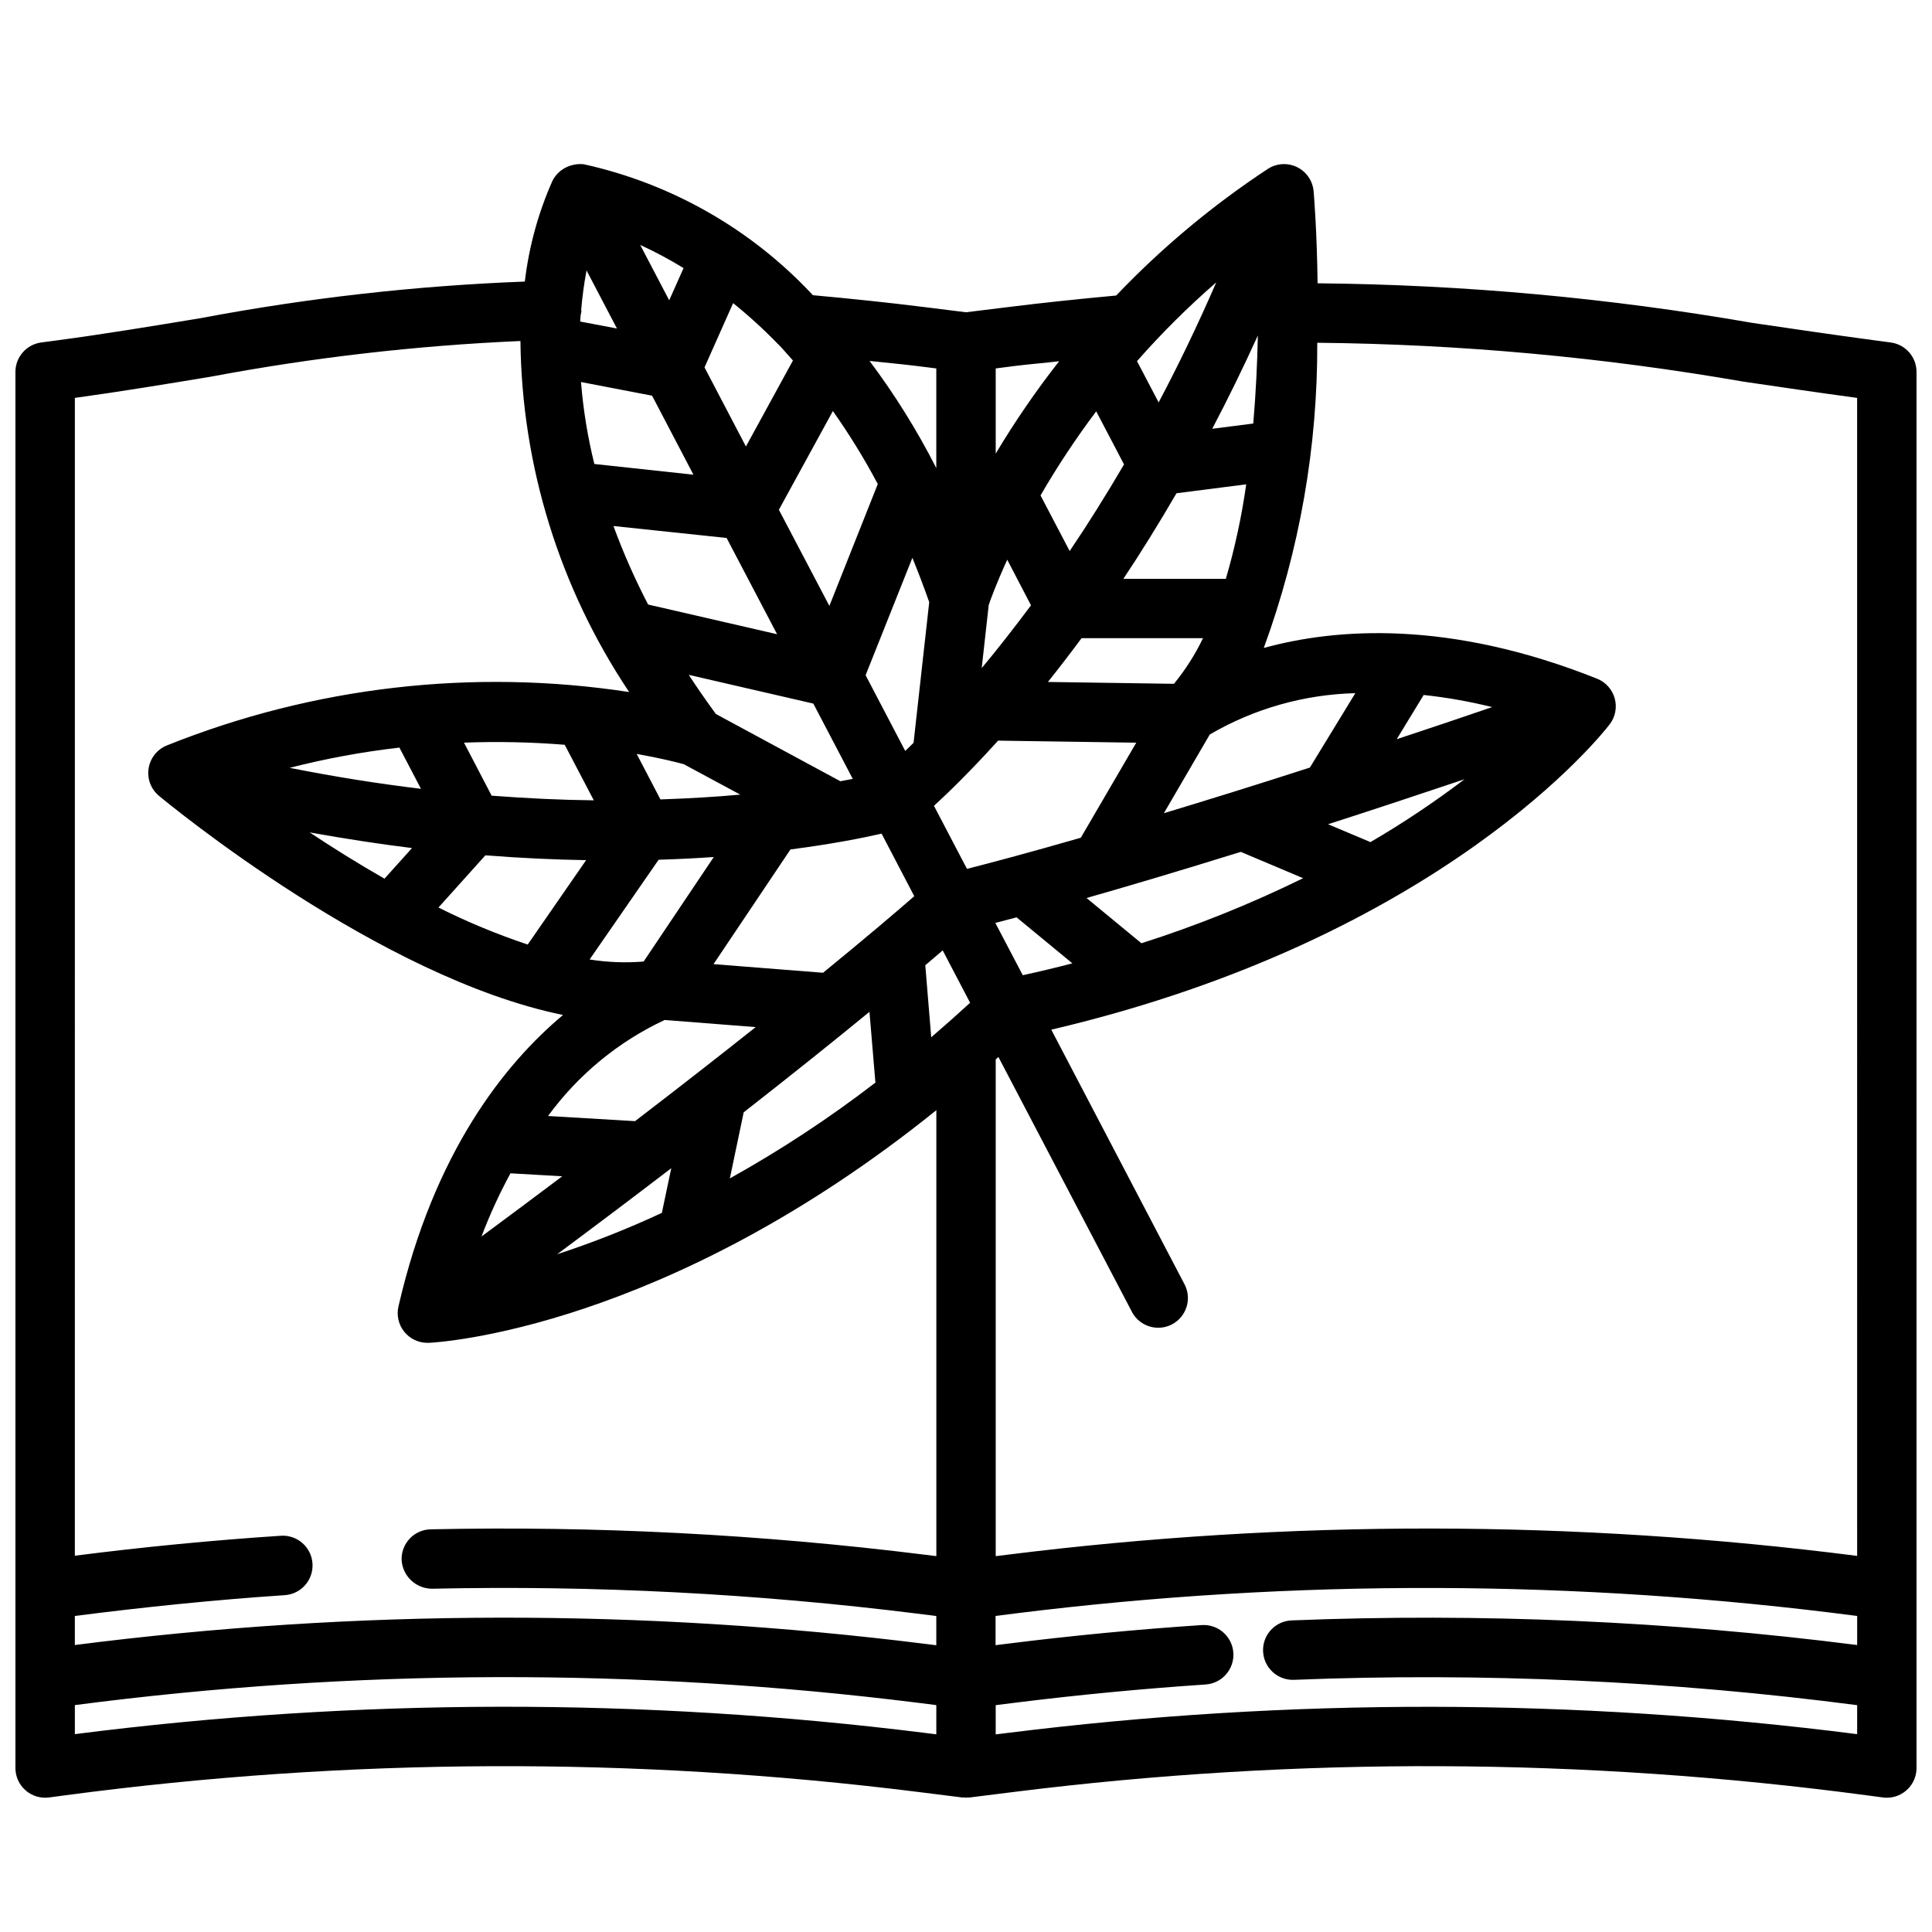 <?xml version="1.0" encoding="UTF-8"?>
<!-- Uploaded to: ICON Repo, www.svgrepo.com, Generator: ICON Repo Mixer Tools -->
<svg width="800px" height="800px" version="1.1" viewBox="144 144 512 512" xmlns="http://www.w3.org/2000/svg">
 <defs>
  <clipPath id="a">
   <path d="m148.09 187h503.81v434h-503.81z"/>
  </clipPath>
 </defs>
 <g clip-path="url(#a)">
  <path d="m645.07 234.76-4.203-0.559c-10.824-1.449-21.656-3.039-32.512-4.637-38.043-6.621-76.562-10.129-115.18-10.488-0.172-13.664-0.945-23.176-1.055-24.402-0.242-2.762-1.918-5.191-4.414-6.398-2.496-1.207-5.441-1.012-7.758 0.512-14.605 9.621-28.074 20.867-40.145 33.527-9.598 0.891-19.277 1.891-28.828 3.086l-10.98 1.352-10.98-1.371c-9.762-1.219-19.68-2.25-29.574-3.148l-0.004 0.004c-16.246-17.457-37.414-29.559-60.699-34.703-1.695-0.188-3.406 0.133-4.914 0.922-1.469 0.762-2.66 1.965-3.406 3.441-3.773 8.484-6.246 17.492-7.332 26.719-28.82 1.098-57.523 4.336-85.867 9.688-12.516 2.07-25.457 4.211-38.094 5.894l-4.203 0.559v0.004c-3.91 0.52-6.832 3.856-6.832 7.801v369.98c0 2.269 0.98 4.426 2.688 5.922 1.707 1.492 3.977 2.18 6.223 1.879l4.211-0.559c74.934-9.988 150.84-10.301 225.85-0.93l11.957 1.496c0.223 0.012 0.445 0.012 0.668 0 0.109 0 0.195 0.062 0.309 0.062 0.109 0 0.195-0.055 0.309-0.062h-0.004c0.223 0.012 0.445 0.012 0.672 0l11.957-1.496c75.012-9.371 150.91-9.062 225.85 0.93l4.211 0.559c0.344 0.047 0.691 0.07 1.039 0.07 2.086 0 4.09-0.828 5.566-2.305 1.477-1.477 2.305-3.477 2.305-5.566v-369.98c0-3.945-2.922-7.281-6.832-7.801zm-39.008 10.383c10.043 1.473 20.082 2.953 30.094 4.305l0.004 306.88c-74.738-9.559-150.38-9.664-225.14-0.32l-3.148 0.387v-131.64l0.715-0.645 35.496 67.758c2.09 3.699 6.738 5.07 10.504 3.102 3.762-1.973 5.285-6.57 3.438-10.398l-35.426-67.699c103.68-24.332 146.19-78.562 147.99-80.934l0.004 0.004c1.488-1.957 1.977-4.5 1.32-6.867-0.656-2.371-2.383-4.297-4.668-5.211-39.117-15.609-69.078-13.438-88.332-8.148 9.484-25.906 14.281-53.293 14.172-80.883 37.875 0.371 75.66 3.82 112.98 10.312zm-171.55 7.871 7.367 14.066c-4.848 8.258-9.676 15.973-14.406 22.953l-7.723-14.746 0.004 0.004c4.469-7.715 9.398-15.16 14.758-22.285zm-72.375 148.78-29.047-2.289 20.395-30.395c10.863-1.402 19.059-3.023 24.145-4.188l8.66 16.578c-4.473 3.902-12.477 10.738-24.152 20.277zm-47.57-2.977c-4.777 0.391-9.582 0.207-14.316-0.543l18.293-26.434c5.148-0.156 10.02-0.398 14.617-0.723zm85.688-24.559-8.746-16.711c3.848-3.512 9.723-9.227 16.996-17.27l36.613 0.543-14.695 25.191c-14.289 4.113-24.383 6.781-30.168 8.246zm54.852-49.043-33.402-0.488c2.883-3.606 5.848-7.453 8.918-11.602h32.18l0.004-0.004c-2.074 4.324-4.66 8.383-7.699 12.094zm-50.949-4.133 1.867-16.781c0.512-1.504 2.086-5.809 4.902-11.973l6.297 12.09c-4.625 6.18-8.992 11.773-13.086 16.664zm-13.906-17.516-4.148 37.281c-0.789 0.789-1.512 1.496-2.203 2.164l-10.508-20.074 12.398-31.109c1.555 3.812 3.043 7.723 4.461 11.738zm17.523 85.02c1.66-0.434 3.535-0.922 5.629-1.48l14.785 12.188c-4.258 1.117-8.66 2.172-13.145 3.148zm38.707 5.383-14.539-11.988c10.879-3.094 24.488-7.133 40.871-12.227l16.531 6.977c-13.855 6.797-28.191 12.566-42.895 17.254zm60.691-26.812-11.227-4.723c11.051-3.559 23.105-7.535 36.164-11.926-7.965 6.055-16.293 11.621-24.938 16.664zm6.977-27.277 7.141-11.707-0.004 0.004c6.117 0.652 12.18 1.727 18.148 3.211-8.891 3.047-17.242 5.848-25.285 8.508zm-23.02 7.535c-14.609 4.723-27.465 8.699-38.691 12.09l12.164-20.859c11.727-6.844 24.996-10.609 38.57-10.949zm-22.27-50.027h-27.152c4.629-6.934 9.352-14.562 14.074-22.672l18.477-2.363v0.004c-1.195 8.465-3 16.836-5.398 25.047zm8.484-64.488c-0.148 7.305-0.52 15.207-1.219 23.34l-10.871 1.387c4.094-7.773 8.125-16.008 12.09-24.711zm-113.55 71.668-13.383-25.473 14.312-26.168h-0.004c4.375 6.191 8.348 12.652 11.902 19.348zm-13.547-69.344c1.332 1.387 2.606 2.867 3.891 4.312l-12.461 22.789-10.973-20.965 7.582-17.035-0.008 0.004c4.199 3.379 8.188 7.019 11.934 10.895zm-28.902-11.645-7.684-14.672c3.949 1.812 7.785 3.863 11.488 6.141zm-13.848 7.477-9.738-1.844c0-0.629 0.094-1.211 0.141-1.828l0.004 0.004c0.082-0.281 0.145-0.57 0.188-0.863 0-0.141-0.07-0.262-0.07-0.402 0.293-3.508 0.766-6.996 1.418-10.453zm9.309 17.801 10.965 20.941-26.262-2.836c-1.77-7.133-2.949-14.395-3.535-21.719zm19.75 37.707 13.383 25.512-34.18-7.871c-3.504-6.731-6.574-13.68-9.188-20.805zm22.984 43.895 10.449 19.949c-1.008 0.203-2.117 0.41-3.281 0.629l-32.992-17.82c-2.543-3.496-4.977-6.965-7.188-10.375zm-34.219 16.121 14.855 8c-6.344 0.582-13.461 1.016-21.152 1.273l-6.297-12.059c6.617 1.18 11.051 2.32 12.594 2.762zm-31.652-5.18 7.699 14.695c-8.438-0.086-17.531-0.512-27.078-1.234l-7.324-14.051c8.906-0.34 17.82-0.152 26.703 0.566zm-43.816 0.738 5.707 10.902c-11.02-1.316-22.664-3.148-34.801-5.559v0.004c9.566-2.445 19.285-4.238 29.094-5.367zm3.32 26.625-7.281 8.094c-7.086-4.047-13.754-8.227-19.82-12.258 9.344 1.668 18.43 3.078 27.102 4.141zm19.461 1.906c9.445 0.738 18.309 1.148 26.695 1.281l-15.477 22.363v0.004c-8.109-2.703-16.016-5.984-23.656-9.816zm47.547 43.641 24.082 1.883c-9.18 7.297-19.781 15.586-31.969 24.922l-23.059-1.363v0.004c8.004-10.961 18.648-19.723 30.945-25.469zm-40.887 40.629 13.707 0.789c-6.777 5.102-13.84 10.375-21.395 15.957l-0.004-0.004c2.184-5.754 4.75-11.355 7.691-16.766zm42.594-1.324-2.488 11.809h0.004c-9.023 4.207-18.289 7.867-27.75 10.965 10.984-8.176 21.062-15.773 30.234-22.797zm19.199-14.84c13.516-10.562 24.586-19.453 33.332-26.633l1.574 18.758v0.004c-12.215 9.398-25.105 17.883-38.574 25.383zm49.699-19.883-1.574-19.09 4.613-3.938 7.266 13.879c-3.465 3.172-6.898 6.223-10.305 9.148zm75.531-200.05c-4.938 11.359-10.051 21.973-15.266 31.805l-5.731-10.934v-0.004c6.519-7.422 13.535-14.395 20.996-20.867zm-53.379 22.145c3.891-0.488 7.824-0.789 11.746-1.25l-0.004-0.004c-6.109 7.797-11.723 15.973-16.805 24.477v-22.57zm-20.809 0.652v26.41c-5.066-9.957-10.984-19.457-17.688-28.395 4.211 0.465 8.461 0.828 12.594 1.348zm-228.29 7.809c12.02-1.652 24.176-3.66 35.945-5.606 27.121-5.102 54.566-8.27 82.137-9.469 0.359 33.148 10.375 65.473 28.812 93.023-41.359-6.316-83.656-1.43-122.49 14.145-2.582 1.031-4.43 3.348-4.859 6.098-0.434 2.746 0.621 5.516 2.766 7.285 2.785 2.305 58.441 48.168 107.06 58.055-15.32 12.824-34.18 36.211-43.617 77.25h-0.004c-0.535 2.336 0.023 4.789 1.516 6.668 1.492 1.875 3.758 2.969 6.152 2.969h0.355c2.769-0.117 62.551-3.668 134.53-61.652v118.18l-3.109-0.387v0.004c-43.406-5.406-87.152-7.656-130.89-6.723-2.09 0.039-4.078 0.91-5.527 2.422-1.445 1.508-2.234 3.531-2.188 5.621 0.211 4.297 3.742 7.68 8.047 7.699 42.965-0.938 85.941 1.27 128.59 6.598l5.062 0.637v7.746l-3.109-0.387h-0.004c-74.773-9.336-150.43-9.23-225.18 0.324v-7.699c18.422-2.363 37.109-4.273 55.625-5.512 4.348-0.285 7.641-4.043 7.352-8.391-0.285-4.348-4.043-7.641-8.391-7.352-18.16 1.195-36.504 2.977-54.586 5.289zm0 354.12v-7.699c74.082-9.664 149.09-9.879 223.23-0.637l5.062 0.637v7.746l-3.109-0.387h-0.004c-74.773-9.34-150.43-9.223-225.18 0.34zm247.18-0.324-3.148 0.387v-7.746l5.062-0.637c16.727-2.086 33.738-3.715 50.562-4.84l0.004-0.004c4.348-0.285 7.637-4.043 7.352-8.391-0.289-4.348-4.043-7.641-8.391-7.352-17.137 1.141-34.449 2.801-51.477 4.938l-3.148 0.387v-7.746l5.062-0.637v-0.004c74.148-9.242 149.17-9.023 223.27 0.652v7.699c-49.695-6.344-99.828-8.527-149.88-6.527-4.348 0.176-7.734 3.84-7.559 8.188 0.176 4.348 3.84 7.731 8.188 7.559 49.852-1.98 99.781 0.266 149.25 6.715v7.684c-74.738-9.555-150.38-9.664-225.14-0.324z"/>
 </g>
</svg>